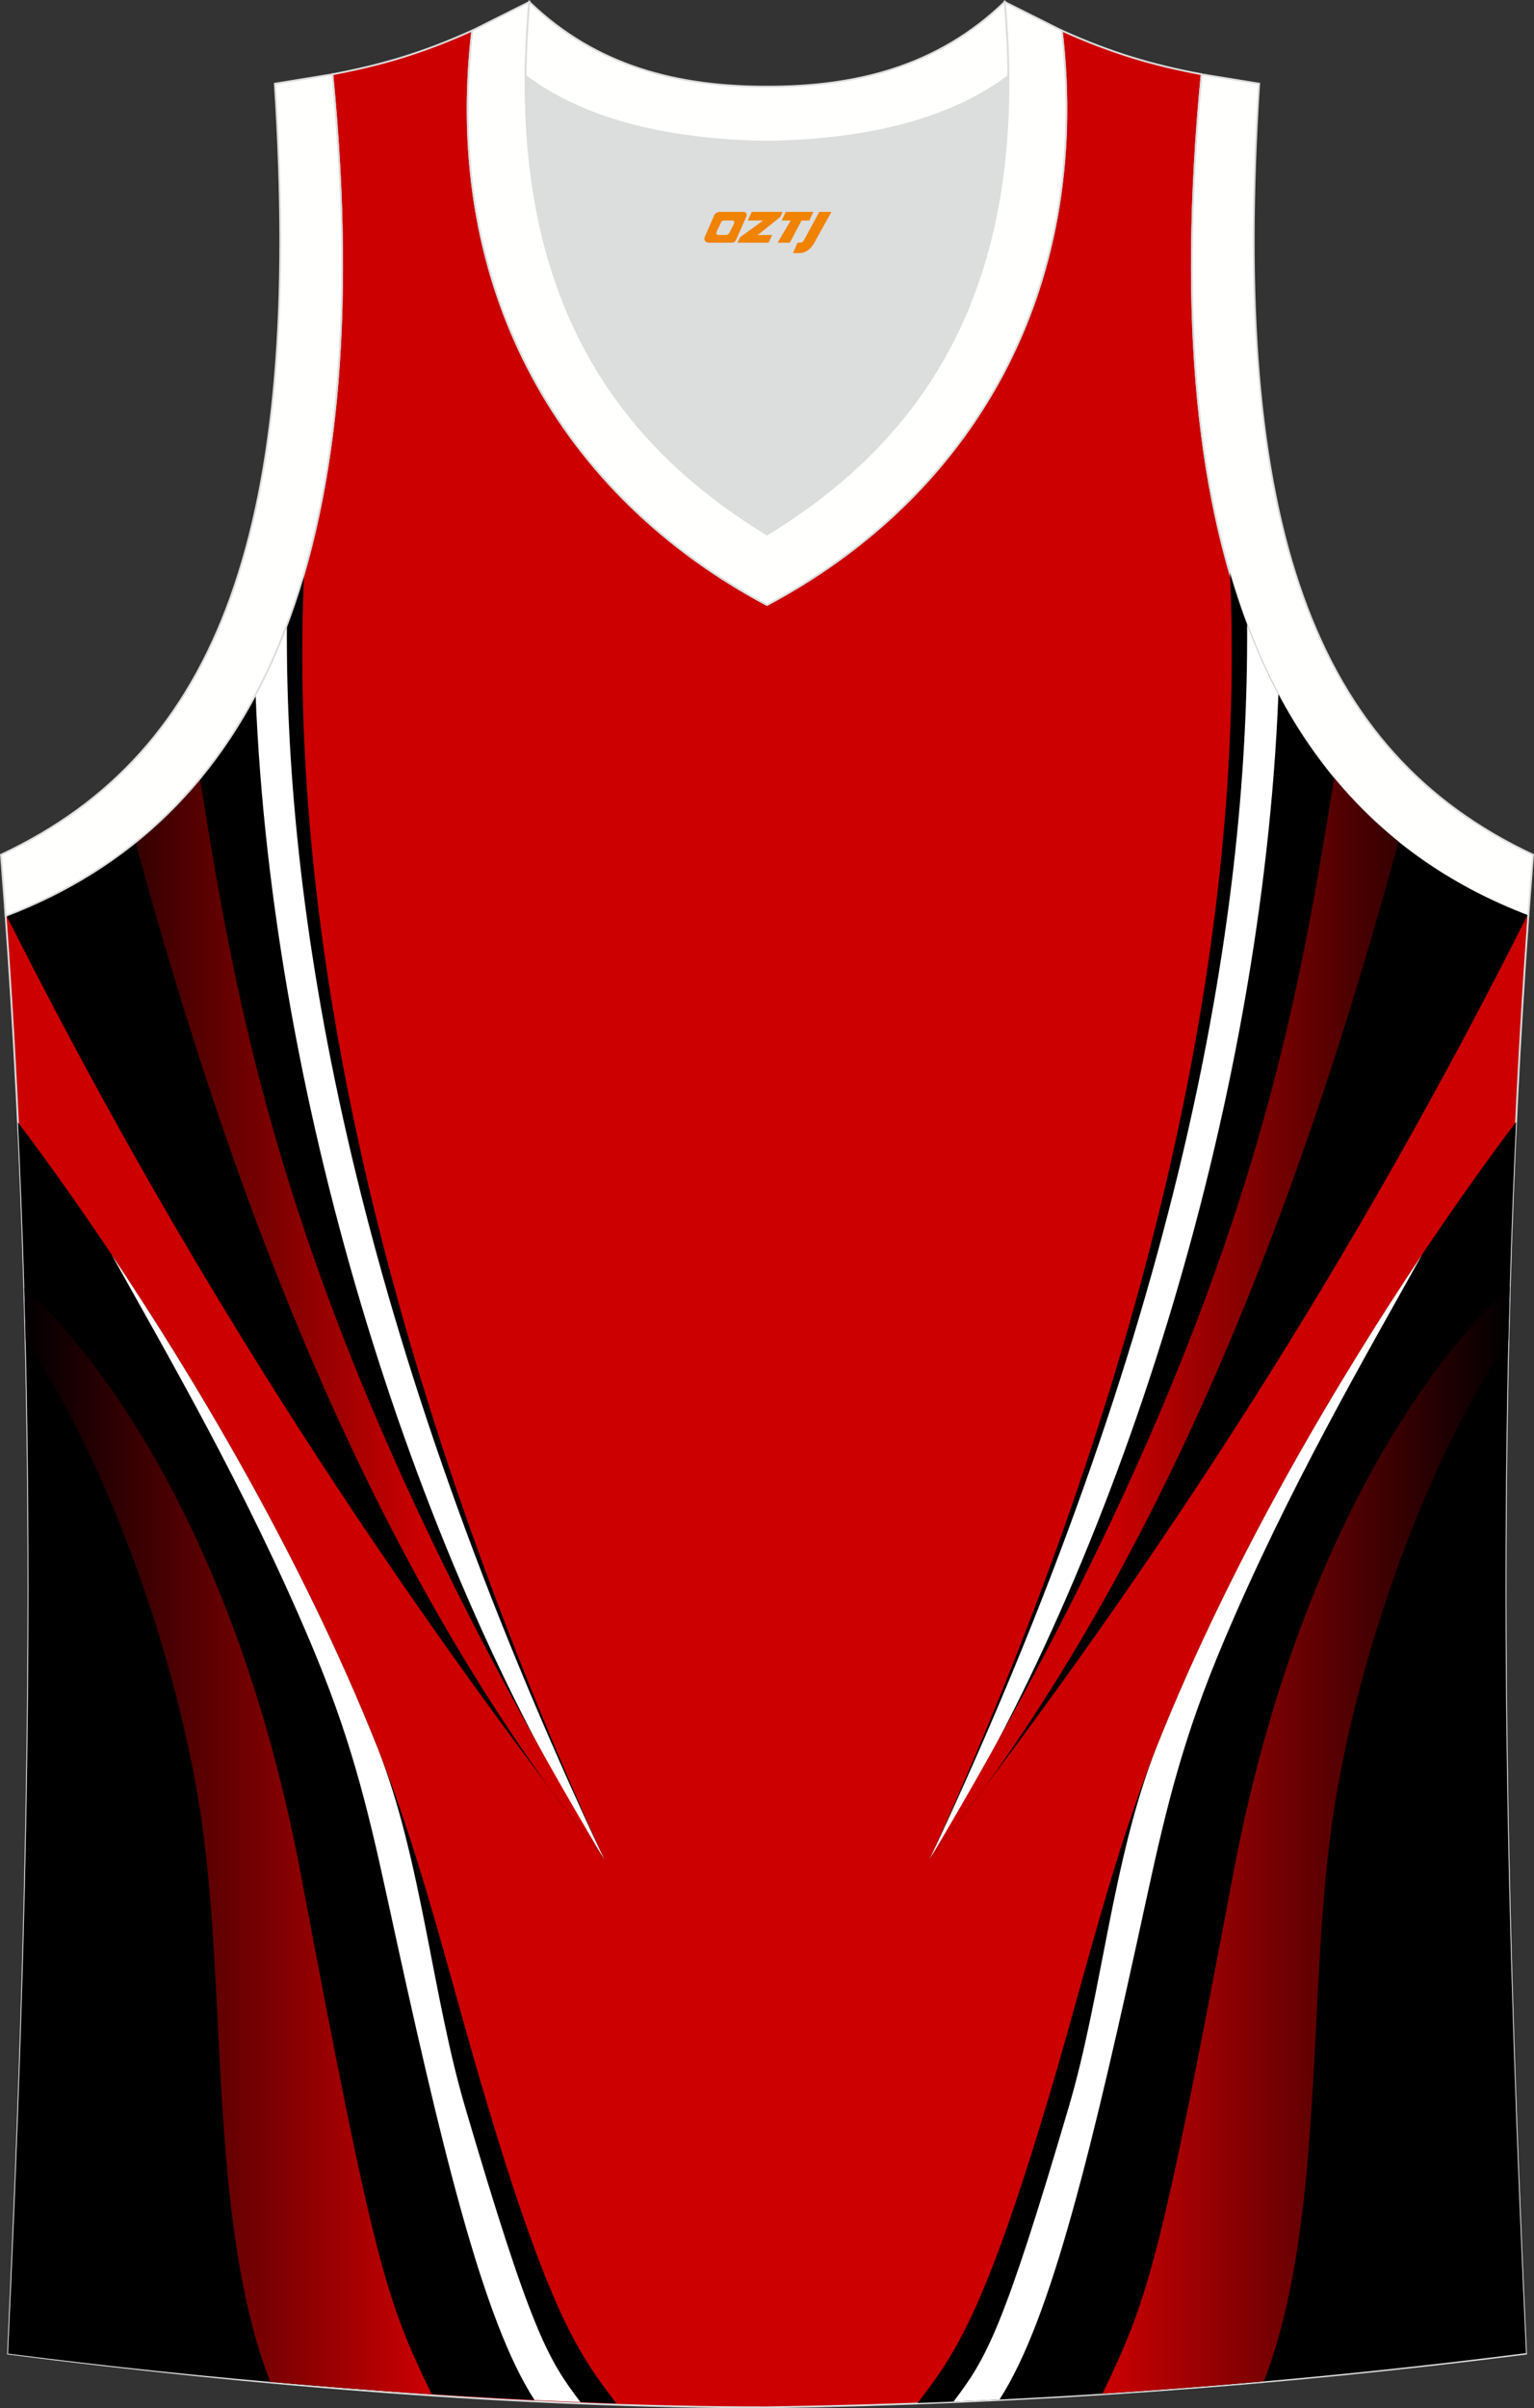 <?xml version="1.0" encoding="utf-8"?>
<!-- Generator: Adobe Illustrator 22.0.0, SVG Export Plug-In . SVG Version: 6.00 Build 0)  -->
<svg xmlns="http://www.w3.org/2000/svg" xmlns:xlink="http://www.w3.org/1999/xlink" version="1.1" id="图层_1" x="0px" y="0px" width="339.16px" height="532.13px" viewBox="0 0 339.16 532.13" enable-background="new 0 0 339.16 532.13" xml:space="preserve">
<rect x="0" y="0" width="339.16" height="532.13" fill="#333333" stroke="none"/>
<g>
	<path fill="#CC0000" stroke="#DCDDDD" stroke-width="0.4" stroke-miterlimit="10" d="M169.56,531.93c0.02,0,0.03,0,0.05,0H169.56   L169.56,531.93L169.56,531.93z M169.61,531.93c57.41-0.83,113.01-4.88,167.78-11.86c-4.79-104.03-7.35-208.91,0.52-317.69l-0.01,0   c-54.56-20.79-82.7-77.29-72.23-185.96l0.02,0c-10.65-2-19.75-4.62-30.94-9.67c6.7,58.04-20.2,103-65.18,126.92   C124.61,109.75,97.7,64.79,104.41,6.75c-11.19,5.05-20.28,7.66-30.94,9.67l0.02,0C83.96,125.09,55.82,181.59,1.26,202.38L1.1,200.3   c8.05,109.52,5.5,215.07,0.68,319.76C56.1,526.99,114.87,531.93,169.61,531.93z"/>
	<path d="M136.3,531.08c-8.16-10.65-14.89-19.62-29.98-70.88c-7.4-25.14-13.14-49.6-22.88-74.08   c-26.8-67.35-71.09-127.1-79.46-138.1c4.38,92.6,1.92,182.63-2.2,272.04C45.91,525.69,90.58,529.41,136.3,531.08z"/>
	<path fill="#FFFFFF" d="M83.59,386.51l-0.15-0.38c-17.08-42.92-41.26-82.75-58.73-108.85c11.94,21.52,29.47,51.36,44.02,85.84   c8.54,20.25,12.27,34.91,16.93,56.42c11.86,54.72,21.04,93.1,32.52,110.78c3.38,0.16,6.77,0.32,10.16,0.46   c-7.21-9.48-10.91-15.61-25.5-65.17C95.49,440.59,93.21,410.92,83.59,386.51z"/>
	
		<linearGradient id="SVGID_1_" gradientUnits="userSpaceOnUse" x1="89.525" y1="1026.611" x2="179.594" y2="1026.611" gradientTransform="matrix(1 0 0 1 -84.16 -619.851)">
		<stop offset="0" style="stop-color:#000002"/>
		<stop offset="1" style="stop-color:#CC0002"/>
	</linearGradient>
	<path fill="url(#SVGID_1_)" d="M5.36,284.48c0.11,3.92,0.22,7.84,0.31,11.75c1.3,2,2.27,3.51,2.34,3.61   c17.49,27.48,31.23,67.95,36.24,100.3c6.1,39.29,1.69,90.54,15.49,126.17c11.84,1.04,23.73,1.95,35.68,2.72   c-10.1-20.95-12.71-28.85-28.85-114.56C49.8,325.38,10.42,288.86,5.36,284.48L5.36,284.48z"/>
	<path d="M1.43,202.31c37.28,74.15,80.32,141.77,132.24,208.72c-56.21-123.6-69.43-217.6-66.44-284.35   C55.79,166.06,33.06,190.2,1.43,202.31z"/>
	<path fill="#FFFFFF" d="M133.68,411.03l-0.01-0.02C78.74,294.4,63,204.12,63.43,138.11c-2.06,5.46-4.36,10.6-6.92,15.4   C60.17,245.32,92.73,346.41,133.68,411.03z"/>
	
		<linearGradient id="SVGID_2_" gradientUnits="userSpaceOnUse" x1="92.121" y1="911.381" x2="177.633" y2="911.381" gradientTransform="matrix(1 0 0 1 -84.16 -619.851)">
		<stop offset="0" style="stop-color:#000001"/>
		<stop offset="1" style="stop-color:#CC0001"/>
	</linearGradient>
	<path fill="url(#SVGID_2_)" d="M133.67,411.02L133.67,411.02C63.6,293.42,52.99,226.29,44.2,172.04   c-4.33,5.24-9.09,9.92-14.24,14.07c17.21,63.18,44.32,143.62,91.34,208.72C125.37,400.24,129.49,405.63,133.67,411.02z"/>
	<path fill="#FFFFFE" stroke="#DCDDDD" stroke-width="0.4" stroke-miterlimit="22.926" d="M1.25,202.38   c54.56-20.79,82.7-77.28,72.23-185.96l-12.71,2.07c6.3,97.73-12.02,147.62-60.55,170.38L1.25,202.38z"/>
	<path fill="#FFFFFE" stroke="#DCDDDD" stroke-width="0.4" stroke-miterlimit="22.926" d="M337.91,202.38   c-54.56-20.79-82.7-77.28-72.23-185.96l12.71,2.07c-6.3,97.73,12.02,147.62,60.55,170.38L337.91,202.38L337.91,202.38z"/>
	<path fill="#DCDDDD" d="M169.59,31.33c26.46-0.42,42.94-6.71,53.32-14.5c0.02-0.06,0.03-0.12,0.05-0.17   c0.48,51.69-21.13,81.77-53.36,101.45c-32.24-19.68-53.84-49.76-53.37-101.45c0.02,0.06,0.03,0.11,0.05,0.17   C126.64,24.62,143.12,30.91,169.59,31.33z"/>
	<path fill="#FFFFFD" stroke="#DCDDDD" stroke-width="0.4" stroke-miterlimit="22.926" d="M117.03,0.43   c-5.53,61.77,17.08,96.01,52.55,117.67c35.47-21.65,58.08-55.89,52.55-117.67l12.63,6.32c6.7,58.04-20.2,103-65.18,126.92   C124.61,109.75,97.7,64.79,104.41,6.75L117.03,0.43z"/>
	<path d="M202.87,530.97c8.16-10.65,14.89-19.62,29.98-70.88c7.4-25.14,13.13-49.6,22.88-74.08c26.8-67.35,71.09-127.1,79.46-138.1   c-4.39,92.6-1.92,182.63,2.2,272.04C293.26,525.57,248.59,529.3,202.87,530.97z"/>
	<path fill="#FFFFFF" d="M255.58,386.39l0.15-0.38c17.08-42.92,41.26-82.75,58.72-108.85c-11.93,21.52-29.47,51.36-44.02,85.84   c-8.54,20.25-12.27,34.91-16.93,56.42c-11.86,54.72-21.05,93.1-32.52,110.78c-3.38,0.16-6.77,0.32-10.16,0.46   c7.21-9.48,10.91-15.61,25.5-65.17C243.68,440.48,245.96,410.8,255.58,386.39z"/>
	
		<linearGradient id="SVGID_3_" gradientUnits="userSpaceOnUse" x1="-10752.795" y1="1026.49" x2="-10662.725" y2="1026.49" gradientTransform="matrix(-1 0 0 1 -10418.986 -619.851)">
		<stop offset="0" style="stop-color:#000002"/>
		<stop offset="1" style="stop-color:#CC0002"/>
	</linearGradient>
	<path fill="url(#SVGID_3_)" d="M333.81,284.36c-0.11,3.92-0.22,7.84-0.31,11.75c-1.3,2-2.27,3.51-2.34,3.61   c-17.49,27.48-31.23,67.95-36.24,100.3c-6.1,39.29-1.69,90.54-15.49,126.17c-11.84,1.04-23.73,1.95-35.68,2.72   c10.1-20.95,12.71-28.85,28.85-114.56C289.37,325.26,328.75,288.74,333.81,284.36L333.81,284.36z"/>
	<path d="M337.74,202.19c-37.29,74.15-80.32,141.77-132.24,208.72c56.21-123.6,69.43-217.61,66.44-284.35   C283.38,165.94,306.11,190.08,337.74,202.19z"/>
	<path fill="#FFFFFF" d="M205.49,410.91l0.01-0.02c54.92-116.61,70.67-206.89,70.23-272.9c2.06,5.46,4.36,10.6,6.92,15.4   C279.01,245.2,246.44,346.29,205.49,410.91z"/>
	
		<linearGradient id="SVGID_4_" gradientUnits="userSpaceOnUse" x1="-10750.199" y1="911.263" x2="-10664.686" y2="911.263" gradientTransform="matrix(-1 0 0 1 -10418.986 -619.851)">
		<stop offset="0" style="stop-color:#000001"/>
		<stop offset="1" style="stop-color:#CC0001"/>
	</linearGradient>
	<path fill="url(#SVGID_4_)" d="M205.5,410.9L205.5,410.9c70.07-117.61,80.69-184.74,89.48-238.99c4.33,5.24,9.09,9.92,14.23,14.07   c-17.2,63.18-44.32,143.62-91.34,208.73C213.8,400.11,209.68,405.51,205.5,410.9z"/>
	<path fill="#FFFFFD" stroke="#DCDDDD" stroke-width="0.4" stroke-miterlimit="22.926" d="M117.03,0.43   c14.83,14.31,32.94,18.76,52.55,18.71c19.61,0.05,37.72-4.4,52.55-18.71c0.5,5.63,0.77,11.02,0.82,16.2   c-0.02,0.06-0.03,0.13-0.05,0.19c-10.37,7.8-26.85,14.09-53.32,14.5c-26.47-0.42-42.94-6.7-53.32-14.5   c-0.02-0.06-0.04-0.13-0.05-0.19C116.26,11.46,116.53,6.06,117.03,0.43z"/>
	
</g>
<g>
	<path fill="#F08300" d="M181.13,46.82l-3.4,6.3c-0.2,0.3-0.5,0.5-0.8,0.5h-0.6l-1,2.3h1.2c2,0.1,3.2-1.5,3.9-3L183.83,46.82h-2.5L181.13,46.82z"/>
	<polygon fill="#F08300" points="173.93,46.82 ,179.83,46.82 ,178.93,48.72 ,177.23,48.72 ,174.63,53.62 ,171.93,53.62 ,174.83,48.72 ,172.83,48.72 ,173.73,46.82"/>
	<polygon fill="#F08300" points="167.93,51.92 ,167.43,51.92 ,167.93,51.62 ,172.53,47.92 ,173.03,46.82 ,166.23,46.82 ,165.93,47.42 ,165.33,48.72 ,168.13,48.72 ,168.73,48.72 ,163.63,52.42    ,163.03,53.62 ,169.63,53.62 ,169.93,53.62 ,170.73,51.92"/>
	<path fill="#F08300" d="M164.43,46.82H159.13C158.63,46.82,158.13,47.12,157.93,47.52L155.83,52.32C155.53,52.92,155.93,53.62,156.63,53.62h5.2c0.4,0,0.7-0.2,0.9-0.6L165.03,47.82C165.23,47.32,164.93,46.82,164.43,46.82z M162.33,49.32L161.23,51.52C161.03,51.82,160.73,51.92,160.63,51.92l-1.8,0C158.63,51.92,158.23,51.82,158.43,51.22l1-2.1c0.1-0.3,0.4-0.4,0.7-0.4h1.9   C162.23,48.72,162.43,49.02,162.33,49.32z"/>
</g>
</svg>